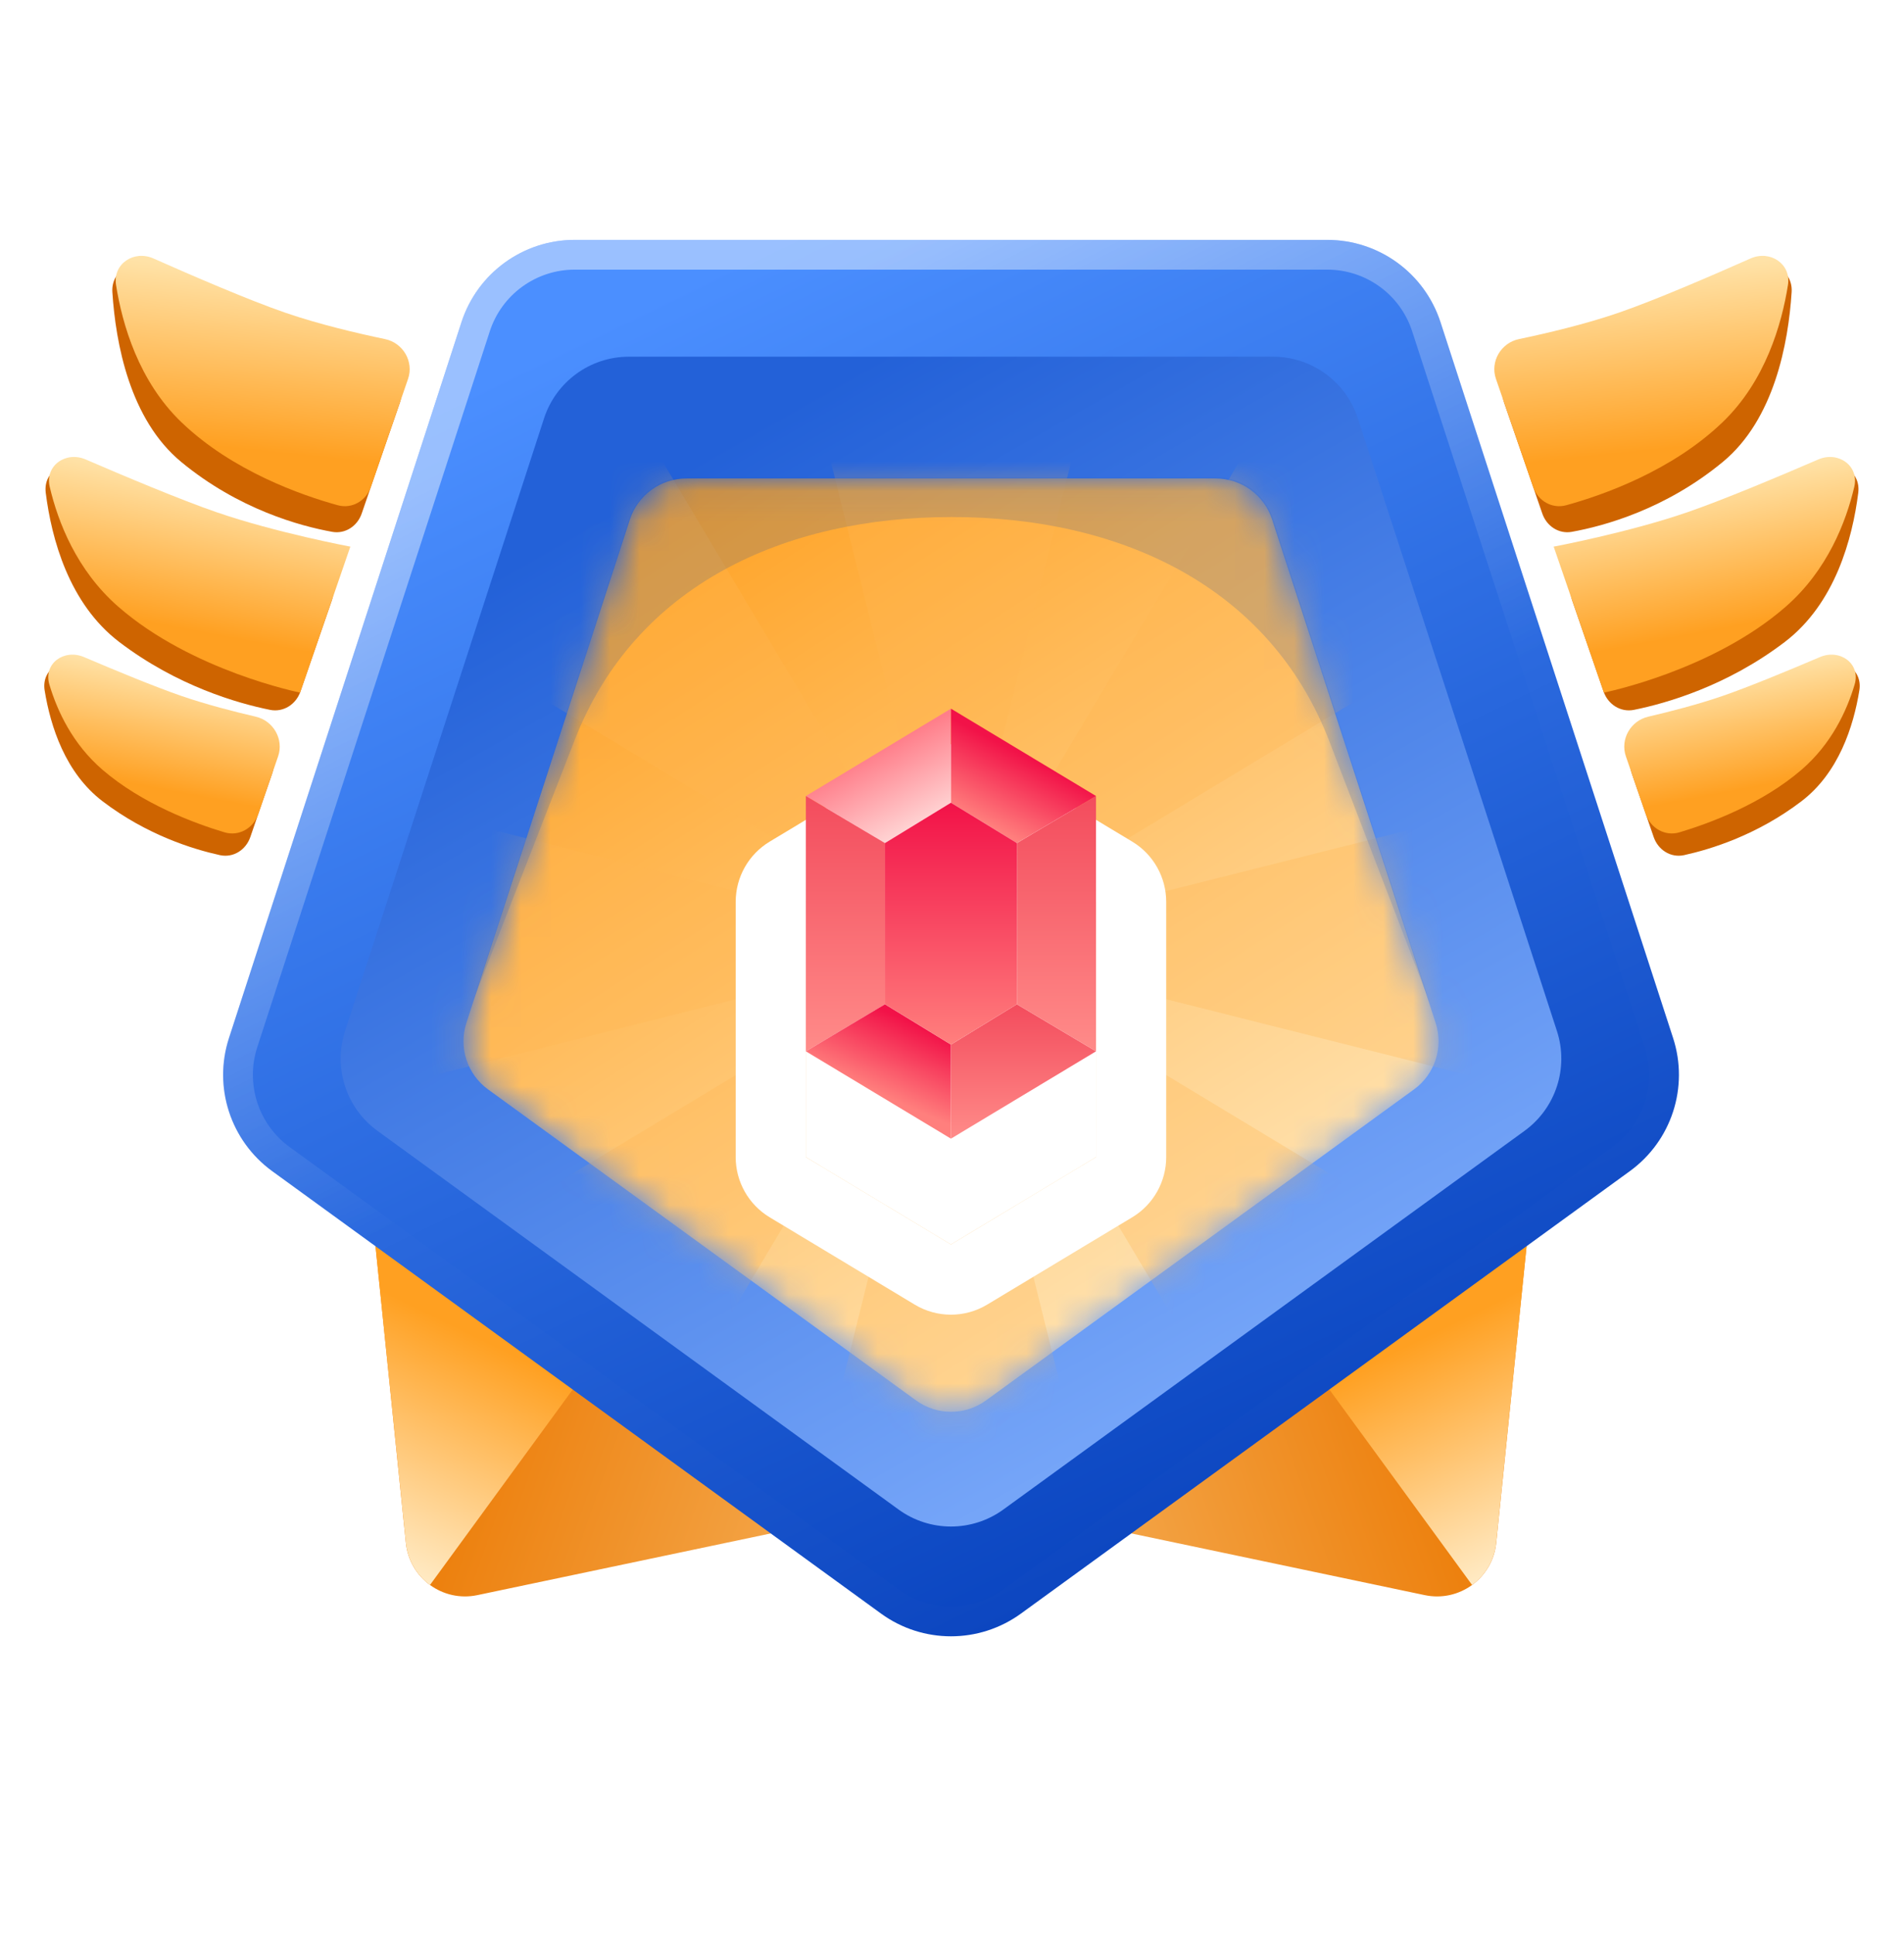 <svg width="64" height="65" viewBox="0 0 64 65" fill="none" xmlns="http://www.w3.org/2000/svg">
<g clip-path="url(#clip0_27589_80143)">
<path fill-rule="evenodd" clip-rule="evenodd" d="M16.044 53.61C14.881 53.854 13.764 53.038 13.643 51.856L12.499 40.683L27.035 51.299L16.044 53.61Z" fill="url(#paint0_linear_27589_80143)"/>
<path fill-rule="evenodd" clip-rule="evenodd" d="M12.5 40.683L19.768 45.992L14.454 53.268C14.069 52.987 13.782 52.567 13.676 52.064C13.662 51.995 13.651 51.926 13.644 51.856L12.5 40.683Z" fill="url(#paint1_linear_27589_80143)"/>
<path fill-rule="evenodd" clip-rule="evenodd" d="M47.892 53.61C49.054 53.854 50.172 53.038 50.293 51.856L51.437 40.683L36.901 51.299L47.892 53.61Z" fill="url(#paint2_linear_27589_80143)"/>
<path fill-rule="evenodd" clip-rule="evenodd" d="M51.436 40.683L44.168 45.992L49.482 53.268C49.867 52.987 50.154 52.567 50.26 52.064C50.274 51.995 50.285 51.926 50.292 51.856L51.436 40.683Z" fill="url(#paint3_linear_27589_80143)"/>
<path d="M29.615 54.23C31.017 55.248 32.915 55.248 34.317 54.23L54.785 39.36C56.188 38.341 56.774 36.536 56.239 34.887L48.42 10.826C47.884 9.178 46.348 8.062 44.615 8.062H19.317C17.584 8.062 16.048 9.178 15.512 10.827L7.696 34.888C7.161 36.536 7.747 38.341 9.149 39.36L29.615 54.23Z" fill="url(#paint4_linear_27589_80143)"/>
<path opacity="0.6" fill-rule="evenodd" clip-rule="evenodd" d="M33.729 53.421L54.198 38.551C55.249 37.787 55.689 36.433 55.288 35.197L47.468 11.135C47.067 9.899 45.915 9.062 44.615 9.062H19.317C18.017 9.062 16.865 9.899 16.463 11.136L8.647 35.197C8.246 36.433 8.685 37.787 9.737 38.551L30.203 53.421C31.254 54.185 32.678 54.185 33.729 53.421ZM34.317 54.23C32.915 55.248 31.017 55.248 29.615 54.23L9.149 39.36C7.747 38.341 7.161 36.536 7.696 34.888L15.512 10.827C16.048 9.178 17.584 8.062 19.317 8.062H44.615C46.348 8.062 47.884 9.178 48.42 10.826L56.239 34.887C56.774 36.536 56.188 38.341 54.785 39.36L34.317 54.23Z" fill="url(#paint5_linear_27589_80143)"/>
<path d="M30.202 50.731C31.253 51.495 32.677 51.495 33.728 50.731L51.245 38.006C52.296 37.242 52.736 35.888 52.334 34.652L45.643 14.061C45.242 12.825 44.09 11.988 42.79 11.988H21.14C19.84 11.988 18.689 12.825 18.287 14.061L11.598 34.652C11.197 35.888 11.637 37.242 12.688 38.006L30.202 50.731Z" fill="url(#paint6_linear_27589_80143)"/>
<mask id="mask0_27589_80143" style="mask-type:alpha" maskUnits="userSpaceOnUse" x="15" y="16" width="34" height="32">
<path d="M30.791 47.065C31.491 47.575 32.441 47.575 33.142 47.066L47.53 36.613C48.231 36.104 48.524 35.201 48.256 34.377L42.76 17.463C42.492 16.639 41.724 16.081 40.858 16.081H23.075C22.208 16.081 21.44 16.64 21.172 17.464L15.678 34.377C15.41 35.201 15.704 36.104 16.405 36.613L30.791 47.065Z" fill="url(#paint7_linear_27589_80143)"/>
</mask>
<g mask="url(#mask0_27589_80143)">
<path d="M30.791 47.065C31.491 47.575 32.441 47.575 33.142 47.066L47.53 36.613C48.231 36.104 48.524 35.201 48.256 34.377L42.76 17.463C42.492 16.639 41.724 16.081 40.858 16.081H23.075C22.208 16.081 21.44 16.64 21.172 17.464L15.678 34.377C15.41 35.201 15.704 36.104 16.405 36.613L30.791 47.065Z" fill="url(#paint8_linear_27589_80143)"/>
<g style="mix-blend-mode:multiply" opacity="0.3">
<path fill-rule="evenodd" clip-rule="evenodd" d="M31.966 31.765L12.498 36.66V26.869L31.966 31.765ZM31.966 31.765L36.833 12.182H27.099L31.966 31.765ZM31.966 31.765L51.435 26.869V36.66L31.966 31.765ZM31.966 31.765L42.291 14.456L49.174 21.379L31.966 31.765ZM31.966 31.765L42.291 49.073L49.174 42.15L31.966 31.765ZM31.966 31.765L27.099 51.347H36.833L31.966 31.765ZM31.966 31.765L21.642 49.073L14.759 42.15L31.966 31.765Z" fill="#FFB650"/>
<path d="M21.642 14.456L14.759 21.379L31.966 31.765L21.642 14.456Z" fill="#FFB650"/>
</g>
<g style="mix-blend-mode:multiply" opacity="0.2">
<path d="M15.877 33.704L19.317 24.871C21.351 19.645 26.386 17.376 31.992 17.376C37.624 17.376 42.675 19.676 44.691 24.932L48.056 33.693L42.791 17.428C42.524 16.603 41.755 16.044 40.888 16.044L23.054 16.044C22.187 16.044 21.418 16.603 21.151 17.427L15.877 33.704Z" fill="#2753A0"/>
</g>
<path opacity="0.6" fill-rule="evenodd" clip-rule="evenodd" d="M33.141 49.922L50.657 37.197C51.358 36.688 51.651 35.785 51.383 34.961L44.692 14.37C44.424 13.546 43.656 12.988 42.79 12.988H21.14C20.274 12.988 19.506 13.546 19.238 14.37L12.549 34.961C12.281 35.785 12.575 36.688 13.276 37.197L30.79 49.922C31.491 50.431 32.44 50.431 33.141 49.922ZM33.728 50.731C32.677 51.495 31.253 51.495 30.202 50.731L12.688 38.006C11.637 37.242 11.197 35.888 11.598 34.652L18.287 14.061C18.689 12.825 19.84 11.988 21.14 11.988H42.79C44.09 11.988 45.242 12.825 45.643 14.061L52.334 34.652C52.736 35.888 52.296 37.242 51.245 38.006L33.728 50.731Z" fill="url(#paint9_linear_27589_80143)"/>
</g>
<path fill-rule="evenodd" clip-rule="evenodd" d="M3.777 9.819C3.727 9.045 4.577 8.627 5.225 9.053C6.438 9.851 8.152 10.903 9.321 11.306C10.451 11.695 11.755 12 12.668 12.19C13.273 12.316 13.643 12.944 13.442 13.529L12.158 17.26C12.012 17.682 11.605 17.953 11.166 17.874C10.091 17.68 8.021 17.119 6.091 15.525C4.361 14.096 3.888 11.537 3.777 9.819Z" fill="#CE6400"/>
<path fill-rule="evenodd" clip-rule="evenodd" d="M3.9 9.576C3.788 8.866 4.502 8.395 5.159 8.687C6.457 9.263 8.374 10.091 9.594 10.511C10.725 10.9 12.028 11.205 12.942 11.396C13.547 11.522 13.917 12.15 13.716 12.734L12.465 16.368C12.304 16.834 11.829 17.111 11.353 16.98C10.131 16.643 7.81 15.831 6.104 14.196C4.659 12.812 4.109 10.896 3.9 9.576Z" fill="url(#paint10_linear_27589_80143)"/>
<path fill-rule="evenodd" clip-rule="evenodd" d="M1.538 16.565C1.44 15.796 2.268 15.353 2.927 15.76C4.153 16.517 5.879 17.516 7.045 17.918C8.184 18.31 9.493 18.632 10.402 18.835C10.998 18.968 11.356 19.589 11.158 20.166L10.099 23.241C9.95 23.674 9.526 23.947 9.077 23.857C8 23.64 5.955 23.059 4.008 21.576C2.314 20.285 1.732 18.101 1.538 16.565Z" fill="#CE6400"/>
<path fill-rule="evenodd" clip-rule="evenodd" d="M1.671 16.361C1.504 15.65 2.211 15.152 2.882 15.442C4.184 16.004 6.079 16.801 7.286 17.217C9.272 17.901 11.776 18.371 11.776 18.371L10.087 23.277C10.087 23.277 6.449 22.552 3.973 20.388C2.572 19.163 1.948 17.54 1.671 16.361Z" fill="url(#paint11_linear_27589_80143)"/>
<path fill-rule="evenodd" clip-rule="evenodd" d="M1.501 23.204C1.377 22.439 2.202 21.995 2.864 22.397C3.823 22.98 5.048 23.671 5.902 23.965C6.734 24.252 7.679 24.492 8.396 24.656C8.991 24.793 9.35 25.414 9.151 25.991L8.414 28.132C8.265 28.565 7.841 28.837 7.393 28.74C6.493 28.543 4.934 28.063 3.446 26.928C2.196 25.974 1.697 24.414 1.501 23.204Z" fill="#CE6400"/>
<path fill-rule="evenodd" clip-rule="evenodd" d="M1.659 23.004C1.451 22.301 2.153 21.796 2.827 22.084C3.857 22.523 5.21 23.084 6.1 23.39C6.934 23.677 7.88 23.92 8.597 24.086C9.189 24.224 9.546 24.844 9.348 25.42L8.678 27.366C8.515 27.84 8.027 28.117 7.546 27.973C6.526 27.667 4.784 27.02 3.45 25.875C2.441 25.008 1.924 23.895 1.659 23.004Z" fill="url(#paint12_linear_27589_80143)"/>
<path fill-rule="evenodd" clip-rule="evenodd" d="M60.223 9.819C60.273 9.045 59.423 8.627 58.775 9.053C57.562 9.851 55.848 10.903 54.679 11.306C53.549 11.695 52.245 12 51.332 12.19C50.727 12.316 50.356 12.944 50.558 13.529L51.842 17.26C51.988 17.682 52.395 17.953 52.834 17.874C53.91 17.68 55.979 17.119 57.909 15.525C59.639 14.096 60.112 11.537 60.223 9.819Z" fill="#CE6400"/>
<path fill-rule="evenodd" clip-rule="evenodd" d="M60.1 9.576C60.212 8.866 59.498 8.395 58.841 8.687C57.543 9.263 55.626 10.091 54.406 10.511C53.275 10.9 51.972 11.205 51.058 11.396C50.453 11.522 50.083 12.15 50.284 12.734L51.535 16.368C51.696 16.834 52.171 17.111 52.647 16.98C53.869 16.643 56.19 15.831 57.896 14.196C59.341 12.812 59.891 10.896 60.1 9.576Z" fill="url(#paint13_linear_27589_80143)"/>
<path fill-rule="evenodd" clip-rule="evenodd" d="M62.462 16.565C62.56 15.796 61.732 15.353 61.073 15.76C59.847 16.517 58.121 17.516 56.955 17.918C55.816 18.31 54.507 18.632 53.598 18.835C53.002 18.968 52.644 19.589 52.842 20.166L53.901 23.241C54.05 23.674 54.474 23.947 54.923 23.857C56 23.64 58.045 23.059 59.992 21.576C61.686 20.285 62.268 18.101 62.462 16.565Z" fill="#CE6400"/>
<path fill-rule="evenodd" clip-rule="evenodd" d="M62.329 16.361C62.496 15.65 61.789 15.152 61.118 15.442C59.816 16.004 57.921 16.801 56.714 17.217C54.728 17.901 52.224 18.371 52.224 18.371L53.913 23.277C53.913 23.277 57.551 22.552 60.027 20.388C61.428 19.163 62.052 17.54 62.329 16.361Z" fill="url(#paint14_linear_27589_80143)"/>
<path fill-rule="evenodd" clip-rule="evenodd" d="M62.499 23.204C62.623 22.439 61.798 21.995 61.136 22.397C60.177 22.98 58.952 23.671 58.098 23.965C57.266 24.252 56.321 24.492 55.604 24.656C55.009 24.793 54.65 25.414 54.849 25.991L55.586 28.132C55.735 28.565 56.159 28.837 56.607 28.74C57.507 28.543 59.066 28.063 60.554 26.928C61.804 25.974 62.303 24.414 62.499 23.204Z" fill="#CE6400"/>
<path fill-rule="evenodd" clip-rule="evenodd" d="M62.341 23.004C62.549 22.301 61.847 21.796 61.172 22.084C60.143 22.523 58.79 23.084 57.9 23.39C57.066 23.677 56.12 23.92 55.404 24.086C54.81 24.224 54.454 24.844 54.652 25.42L55.322 27.366C55.485 27.84 55.973 28.117 56.454 27.973C57.474 27.667 59.217 27.02 60.55 25.875C61.559 25.008 62.076 23.895 62.341 23.004Z" fill="url(#paint15_linear_27589_80143)"/>
<g filter="url(#filter0_d_27589_80143)">
<path d="M27.088 26.753L31.964 23.817L36.84 26.753V35.333L31.964 38.268L27.088 35.333V26.753Z" fill="white"/>
</g>
<g filter="url(#filter1_d_27589_80143)">
<path fill-rule="evenodd" clip-rule="evenodd" d="M24.729 26.753C24.729 25.925 25.162 25.157 25.871 24.73L30.747 21.795C31.496 21.344 32.433 21.344 33.182 21.795L38.058 24.73C38.767 25.157 39.2 25.925 39.2 26.753V35.333C39.2 36.16 38.767 36.928 38.058 37.355L33.182 40.29C32.433 40.741 31.496 40.741 30.747 40.29L25.871 37.355C25.162 36.928 24.729 36.16 24.729 35.333V26.753ZM31.965 23.817L27.089 26.753V35.333L31.965 38.268L36.84 35.333V26.753L31.965 23.817Z" fill="white"/>
</g>
<path fill-rule="evenodd" clip-rule="evenodd" d="M27.088 26.753L31.964 23.817V26.979L29.747 28.333L27.088 26.753Z" fill="url(#paint16_linear_27589_80143)"/>
<path fill-rule="evenodd" clip-rule="evenodd" d="M27.088 26.753V35.333L29.747 33.753V28.334L27.088 26.753Z" fill="url(#paint17_linear_27589_80143)"/>
<path fill-rule="evenodd" clip-rule="evenodd" d="M31.964 38.268L27.088 35.333L29.747 33.752L31.964 35.107V38.268Z" fill="url(#paint18_linear_27589_80143)"/>
<path fill-rule="evenodd" clip-rule="evenodd" d="M31.965 38.268L36.841 35.333L34.181 33.752L31.965 35.107V38.268Z" fill="url(#paint19_linear_27589_80143)"/>
<path fill-rule="evenodd" clip-rule="evenodd" d="M36.841 26.753V35.333L34.182 33.753V28.334L36.841 26.753Z" fill="url(#paint20_linear_27589_80143)"/>
<path fill-rule="evenodd" clip-rule="evenodd" d="M36.841 26.753L31.965 23.817V26.979L34.181 28.333L36.841 26.753Z" fill="url(#paint21_linear_27589_80143)"/>
<path fill-rule="evenodd" clip-rule="evenodd" d="M29.748 33.752L31.964 35.107L34.181 33.752V28.333L31.964 26.978L29.748 28.333V33.752Z" fill="url(#paint22_linear_27589_80143)"/>
</g>
<defs>
<filter id="filter0_d_27589_80143" x="19.977" y="20.262" width="23.974" height="28.673" filterUnits="userSpaceOnUse" color-interpolation-filters="sRGB">
<feFlood flood-opacity="0" result="BackgroundImageFix"/>
<feColorMatrix in="SourceAlpha" type="matrix" values="0 0 0 0 0 0 0 0 0 0 0 0 0 0 0 0 0 0 127 0" result="hardAlpha"/>
<feOffset dy="3.556"/>
<feGaussianBlur stdDeviation="3.556"/>
<feColorMatrix type="matrix" values="0 0 0 0 0.996 0 0 0 0 0.733 0 0 0 0 0.106 0 0 0 1 0"/>
<feBlend mode="normal" in2="BackgroundImageFix" result="effect1_dropShadow_27589_80143"/>
<feBlend mode="normal" in="SourceGraphic" in2="effect1_dropShadow_27589_80143" result="shape"/>
</filter>
<filter id="filter1_d_27589_80143" x="17.617" y="17.901" width="28.695" height="33.394" filterUnits="userSpaceOnUse" color-interpolation-filters="sRGB">
<feFlood flood-opacity="0" result="BackgroundImageFix"/>
<feColorMatrix in="SourceAlpha" type="matrix" values="0 0 0 0 0 0 0 0 0 0 0 0 0 0 0 0 0 0 127 0" result="hardAlpha"/>
<feOffset dy="3.556"/>
<feGaussianBlur stdDeviation="3.556"/>
<feColorMatrix type="matrix" values="0 0 0 0 0.643 0 0 0 0 0.325 0 0 0 0 0.03 0 0 0 1 0"/>
<feBlend mode="normal" in2="BackgroundImageFix" result="effect1_dropShadow_27589_80143"/>
<feBlend mode="normal" in="SourceGraphic" in2="effect1_dropShadow_27589_80143" result="shape"/>
</filter>
<linearGradient id="paint0_linear_27589_80143" x1="45.199" y1="53.444" x2="18.035" y2="43.941" gradientUnits="userSpaceOnUse">
<stop stop-color="#FFE2A7"/>
<stop offset="1" stop-color="#ED810F"/>
</linearGradient>
<linearGradient id="paint1_linear_27589_80143" x1="13.891" y1="53.207" x2="17.572" y2="45.671" gradientUnits="userSpaceOnUse">
<stop stop-color="#FFECC8"/>
<stop offset="1" stop-color="#FFA021"/>
</linearGradient>
<linearGradient id="paint2_linear_27589_80143" x1="18.737" y1="53.444" x2="45.901" y2="43.941" gradientUnits="userSpaceOnUse">
<stop stop-color="#FFE2A7"/>
<stop offset="1" stop-color="#ED810F"/>
</linearGradient>
<linearGradient id="paint3_linear_27589_80143" x1="50.044" y1="53.207" x2="46.364" y2="45.671" gradientUnits="userSpaceOnUse">
<stop stop-color="#FFECC8"/>
<stop offset="1" stop-color="#FFA021"/>
</linearGradient>
<linearGradient id="paint4_linear_27589_80143" x1="-3.792" y1="22.557" x2="17.814" y2="67.087" gradientUnits="userSpaceOnUse">
<stop stop-color="#4B8FFF"/>
<stop offset="1" stop-color="#043EBA"/>
</linearGradient>
<linearGradient id="paint5_linear_27589_80143" x1="42.717" y1="26.435" x2="32.904" y2="6.965" gradientUnits="userSpaceOnUse">
<stop stop-color="white" stop-opacity="0.01"/>
<stop offset="1" stop-color="white" stop-opacity="0.735"/>
</linearGradient>
<linearGradient id="paint6_linear_27589_80143" x1="3.768" y1="26.624" x2="24.993" y2="63.918" gradientUnits="userSpaceOnUse">
<stop stop-color="#2361D8"/>
<stop offset="1" stop-color="#86B3FF"/>
</linearGradient>
<linearGradient id="paint7_linear_27589_80143" x1="22.761" y1="16.081" x2="39.705" y2="42.486" gradientUnits="userSpaceOnUse">
<stop stop-color="#057561"/>
<stop offset="1" stop-color="#09DBB6"/>
</linearGradient>
<linearGradient id="paint8_linear_27589_80143" x1="22.761" y1="16.081" x2="39.705" y2="42.486" gradientUnits="userSpaceOnUse">
<stop stop-color="#FFA122"/>
<stop offset="1" stop-color="#FFE0AB"/>
</linearGradient>
<linearGradient id="paint9_linear_27589_80143" x1="24.37" y1="36.909" x2="34.357" y2="52.12" gradientUnits="userSpaceOnUse">
<stop stop-color="white" stop-opacity="0.01"/>
<stop offset="1" stop-color="white" stop-opacity="0.569"/>
</linearGradient>
<linearGradient id="paint10_linear_27589_80143" x1="1.42" y1="8.411" x2="0.809" y2="14.342" gradientUnits="userSpaceOnUse">
<stop stop-color="#FFE2A7"/>
<stop offset="1" stop-color="#FFA021"/>
</linearGradient>
<linearGradient id="paint11_linear_27589_80143" x1="-0.791" y1="14.786" x2="-1.7" y2="19.678" gradientUnits="userSpaceOnUse">
<stop stop-color="#FFE2A7"/>
<stop offset="1" stop-color="#FFA021"/>
</linearGradient>
<linearGradient id="paint12_linear_27589_80143" x1="-0.422" y1="21.42" x2="-1.153" y2="25.274" gradientUnits="userSpaceOnUse">
<stop stop-color="#FFE2A7"/>
<stop offset="1" stop-color="#FFA021"/>
</linearGradient>
<linearGradient id="paint13_linear_27589_80143" x1="62.58" y1="8.411" x2="63.191" y2="14.342" gradientUnits="userSpaceOnUse">
<stop stop-color="#FFE2A7"/>
<stop offset="1" stop-color="#FFA021"/>
</linearGradient>
<linearGradient id="paint14_linear_27589_80143" x1="64.791" y1="14.786" x2="65.7" y2="19.678" gradientUnits="userSpaceOnUse">
<stop stop-color="#FFE2A7"/>
<stop offset="1" stop-color="#FFA021"/>
</linearGradient>
<linearGradient id="paint15_linear_27589_80143" x1="64.422" y1="21.42" x2="65.153" y2="25.274" gradientUnits="userSpaceOnUse">
<stop stop-color="#FFE2A7"/>
<stop offset="1" stop-color="#FFA021"/>
</linearGradient>
<linearGradient id="paint16_linear_27589_80143" x1="32.332" y1="26.933" x2="30.992" y2="24.435" gradientUnits="userSpaceOnUse">
<stop stop-color="#FFD3D3"/>
<stop offset="1" stop-color="#FF7E8A"/>
</linearGradient>
<linearGradient id="paint17_linear_27589_80143" x1="29.747" y1="35.333" x2="29.747" y2="26.753" gradientUnits="userSpaceOnUse">
<stop stop-color="#FF8B89"/>
<stop offset="1" stop-color="#F34C5D"/>
</linearGradient>
<linearGradient id="paint18_linear_27589_80143" x1="30.783" y1="37.313" x2="31.864" y2="34.918" gradientUnits="userSpaceOnUse">
<stop stop-color="#FF7F7D"/>
<stop offset="1" stop-color="#F21248"/>
</linearGradient>
<linearGradient id="paint19_linear_27589_80143" x1="36.841" y1="38.268" x2="36.841" y2="33.752" gradientUnits="userSpaceOnUse">
<stop stop-color="#FF8B89"/>
<stop offset="1" stop-color="#F34C5D"/>
</linearGradient>
<linearGradient id="paint20_linear_27589_80143" x1="36.841" y1="35.333" x2="36.841" y2="26.753" gradientUnits="userSpaceOnUse">
<stop stop-color="#FF8B89"/>
<stop offset="1" stop-color="#F34C5D"/>
</linearGradient>
<linearGradient id="paint21_linear_27589_80143" x1="34.255" y1="28.275" x2="35.468" y2="25.939" gradientUnits="userSpaceOnUse">
<stop stop-color="#FF7F7D"/>
<stop offset="1" stop-color="#F21248"/>
</linearGradient>
<linearGradient id="paint22_linear_27589_80143" x1="34.181" y1="35.107" x2="34.181" y2="26.978" gradientUnits="userSpaceOnUse">
<stop stop-color="#FF7F7D"/>
<stop offset="1" stop-color="#F21248"/>
</linearGradient>
<clipPath id="clip0_27589_80143">
<rect width="64" height="64" fill="white" transform="translate(0 0.019)"/>
</clipPath>
</defs>
</svg>
